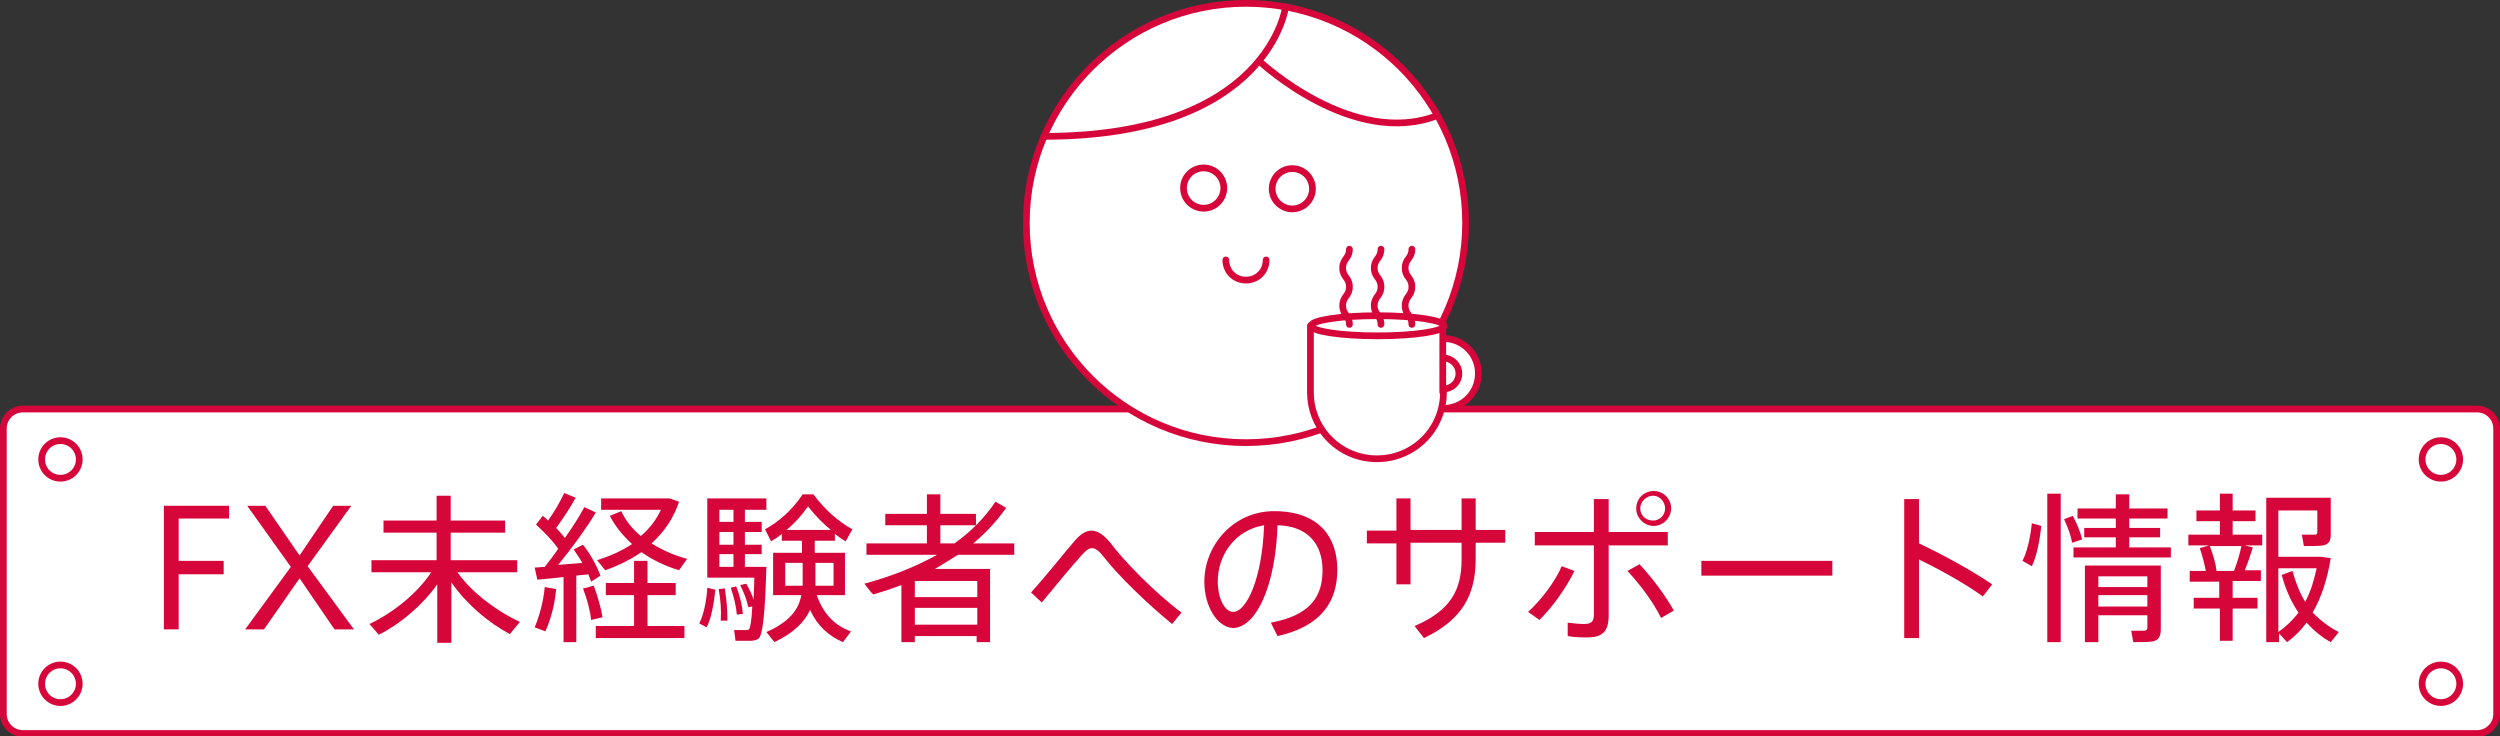 <?xml version="1.0" encoding="utf-8"?>
<!-- Generator: Adobe Illustrator 18.1.1, SVG Export Plug-In . SVG Version: 6.00 Build 0)  -->
<svg version="1.1" id="レイヤー_1" xmlns="http://www.w3.org/2000/svg" xmlns:xlink="http://www.w3.org/1999/xlink" x="0px"
	 y="0px" viewBox="0 0 372.2 109.6" style="enable-background:new 0 0 372.2 109.6;" xml:space="preserve">
<rect x="0" y="0" width="372.2" height="109.6" fill="#333333" stroke="none"/>
<path style="fill:#FFFFFF;stroke:#D7063A;stroke-linecap:round;stroke-linejoin:round;stroke-miterlimit:10;" d="M3.4,60.9h365.4
	c1.6,0,2.9,1.3,2.9,2.9v42.5c0,1.6-1.3,2.9-2.9,2.9H3.4c-1.6,0-2.9-1.3-2.9-2.9V63.8C0.5,62.2,1.8,60.9,3.4,60.9z"/>
<g>
	<path style="fill:#D7063A;" d="M24.4,93.7V75.3h9.7v1.9h-7.5v6.3h6.7v2h-6.7v8.2H24.4z"/>
	<path style="fill:#D7063A;" d="M52.7,93.7h-2.9l-5.2-7.6l-5.3,7.6h-2.8l6.8-9.3l-6.5-9.1h2.7l5.1,7.4l5-7.4h2.7l-6.5,9L52.7,93.7z"
		/>
	<path style="fill:#D7063A;" d="M77.4,92.6l-1.5,1.8c-3.2-1.7-6.5-4.5-8.7-7.7v9h-2.1v-8.7c-2.2,3.1-5.5,5.9-8.7,7.5l-1.4-1.6
		c3.4-1.6,7.1-4.5,9.2-7.7h-8.9v-1.8h9.7v-4.1h-7.9v-1.8h7.9v-3.7h2.1v3.7h8.1v1.8h-8.1v4.1h9.9v1.8h-8.9C70.3,88.3,74,91,77.4,92.6
		z"/>
	<path style="fill:#D7063A;" d="M85.8,95.6h-1.9v-9.7c-1.5,0.2-2.9,0.3-3.9,0.4l-0.4-1.8c0.4,0,1-0.1,1.5-0.1c0.7-0.9,1.4-1.8,2-2.7
		c-0.8-1.2-2.1-2.5-3.3-3.6l1-1.3c0.3,0.2,0.6,0.5,0.8,0.7c1-1.4,1.9-3,2.4-4.1l1.7,0.7c-0.7,1.3-1.8,3-2.9,4.5
		c0.5,0.5,1,1.1,1.3,1.5c1.2-1.7,2.2-3.3,2.9-4.6l1.7,0.8c-1.3,2.2-3.4,5.1-5.6,7.8c1.2-0.1,2.5-0.2,3.6-0.3c-0.4-0.7-0.9-1.4-1.3-2
		l1.4-0.7c1.2,1.5,2.1,3.3,2.6,4.6L88,86.6c-0.1-0.4-0.3-0.7-0.4-1.1c-0.6,0.1-1.2,0.1-1.8,0.2V95.6z M82.8,87.7
		c-0.2,2.3-0.8,4.5-1.6,6.3l-1.6-0.6c0.7-1.7,1.3-3.8,1.5-6L82.8,87.7z M88.4,87.2c0.6,1.6,1.1,3.4,1.3,4.7L88,92.3
		c-0.1-1.3-0.6-3.1-1.2-4.7C87.5,87.5,87.9,87.3,88.4,87.2z M94.4,93.2v-4.6h-4.2v-1.8h4.2v-3.3h2v3.3h4.2v1.8h-4.2v4.6h5.5V95H88.7
		v-1.8H94.4z M95.4,79.8c1.3-1.1,2.3-2.4,3-3.9h-8.9v-1.7h9.6h0.5h0.1l1.4,0.5c-0.8,2.4-2.2,4.5-4.1,6.2c1.6,1,3.4,1.8,5.3,2.3
		l-1.2,1.7c-2-0.6-3.9-1.5-5.6-2.7c-1.6,1.1-3.4,2-5.4,2.7l-1.2-1.5c1.9-0.6,3.7-1.4,5.2-2.4c-1.3-1.2-2.5-2.6-3.3-4.2l1.7-0.7
		C93.1,77.5,94.2,78.8,95.4,79.8z"/>
	<path style="fill:#D7063A;" d="M106.5,87.8c-0.2,2-0.6,4.3-1.3,5.6l-1.1-0.6c0.7-1.3,1.1-3.5,1.2-5.3L106.5,87.8z M111.1,86.9
		c0.5,0.9,0.9,1.7,1.1,2.4c0-0.9,0.1-2,0.1-3.3h-7v-0.5v-1.2V74.2h8.8v1.7h-3.2v1.8h2.5v1.5h-2.5v1.9h2.5v1.4h-2.5v1.9h1.5h0.9h0.8
		c-0.2,6.7-0.5,10.2-1.2,10.7c-0.3,0.2-0.7,0.3-1.2,0.3c-0.5,0-1.6,0-2.2,0l-0.2-1.6c0.6,0,1.4,0,1.8,0c0.2,0,0.3,0,0.4-0.1
		c0.2-0.2,0.4-1.3,0.5-3.4l-0.6,0.1c-0.2-1-0.6-2.1-1.2-3.3L111.1,86.9z M107.9,87.6c0.3,1.8,0.4,3.4,0.4,4.8l-1,0
		c0.1-1.4,0-3-0.3-4.7L107.9,87.6z M109.2,77.7v-1.8h-2.1v1.8H109.2z M109.2,81.1v-1.9h-2.1v1.9H109.2z M109.2,84.4v-1.9h-2.1v1.9
		H109.2z M109.6,87.3c0.6,1.5,0.9,2.9,1,4.1l-0.9,0.1c-0.1-1.2-0.4-2.5-0.9-4L109.6,87.3z M126.7,94l-1.2,1.6
		c-2.1-0.9-3.8-2.4-4.9-4.8c-0.8,1.8-2.4,3.4-5.3,4.8l-1.2-1.5c3.4-1.5,4.8-3.3,5.2-5.5h-4.2v-6.3h4.3v-1.8h-3v-1
		c-0.5,0.4-1.1,0.8-1.6,1.1l-0.9-1.8c2-1.1,4-2.8,5.6-5.2h1.6c1.8,2.4,3.8,4.1,5.8,5.2l-1,1.8c-0.5-0.3-1.1-0.7-1.6-1.1v1h-3v1.8
		h4.5v6.3h-4.2C122.6,91.5,124.4,93.2,126.7,94z M116.9,87.2h2.6v-3.4h-2.6V87.2z M123.7,78.9c-1.1-0.9-2.3-2.1-3.4-3.5
		c-1,1.4-2.1,2.6-3.2,3.5H123.7z M124.1,87.2v-3.4h-2.7v3.4H124.1z"/>
	<path style="fill:#D7063A;" d="M136.2,94.7v0.9h-2v-8.5c-1.3,0.5-2.8,1-4.2,1.4c-0.6-0.6-0.9-1.1-1.3-1.6c4-1.1,7.6-2.5,10.8-4.3
		H129v-1.7h9v-2.7h-6.2v-1.7h6.2v-2.9h2v2.9h5.3v1.7H140v2.7h2.1c2.4-1.7,4.5-3.8,6.1-6.2l1.6,0.9c-1.4,2-3,3.7-4.9,5.3h6.1v1.7
		h-8.4c-1.1,0.7-2.2,1.4-3.4,2.1h6.2h1h1v10.9h-2v-0.9H136.2z M145.5,88.9v-2.4h-9.3v2.4H145.5z M145.5,93v-2.5h-9.3V93H145.5z"/>
	<path style="fill:#D7063A;" d="M160.1,80.4c0.8-0.9,1.6-1.4,2.4-1.4c0.9,0,1.8,0.6,2.8,1.8c2,2.7,6.7,7.5,10.6,10.4l-1.4,1.7
		c-3.7-3-8.2-7.4-10.1-9.9c-0.7-0.9-1.3-1.4-1.8-1.4c-0.5,0-1,0.4-1.6,1.1c-1.3,1.4-4,4.7-5.9,7l-1.6-1.5
		C155.7,85.8,158.7,82,160.1,80.4z"/>
	<path style="fill:#D7063A;" d="M179.3,86.6c0-5.4,4.3-10.5,10.4-10.5c6.6,0,9.4,3.8,9.4,8.7c0,4.6-2.2,8.4-8.9,9.9l-1-2
		c6-1.1,7.7-4,7.7-7.8c0-4-2.3-6.6-6.7-6.7c-0.3,9.1-3.2,15.3-6.7,15.3C181.1,93.3,179.3,90.1,179.3,86.6L179.3,86.6z M181.3,86.6
		c0,2.4,1,4.5,2.3,4.5c1.9,0,4.3-4.7,4.6-12.9C183.9,78.9,181.3,82.6,181.3,86.6z"/>
	<path style="fill:#D7063A;" d="M207.9,78.9v-4.7h2.1v4.7h7.6v-4.7h2.1v4.7h4.4v1.9h-4.4v2.4c0,5.5-2.1,9.1-7.7,11.8l-1.4-1.8
		c5.4-2.3,7-5.4,7-9.9v-2.5H210V87h-2.1v-6.1h-4.4v-1.9H207.9z"/>
	<path style="fill:#D7063A;" d="M234.4,85c-1.2,2.5-3.2,5.3-5.2,7.3l-1.7-1.2c1.9-1.7,4.1-4.6,5-6.8L234.4,85z M248.3,81.2h-8.8
		v10.4c0,2.4-0.9,3.3-3.2,3.3c-0.8,0-1.8,0-2.9-0.2v-2c0.8,0.1,1.7,0.2,2.4,0.2c1.2,0,1.5-0.4,1.5-1.5V81.2h-8.8v-2h8.8v-4.9h2.2
		v4.9h8.8V81.2z M244.1,84c2.1,2.3,3.8,4.6,5.1,6.9l-1.9,1.1c-1.2-2.4-2.9-4.7-5-7L244.1,84z M248.8,75.7c0,1.4-1.2,2.6-2.6,2.6
		s-2.6-1.2-2.6-2.6c0-1.5,1.2-2.6,2.6-2.6S248.8,74.2,248.8,75.7L248.8,75.7z M244.2,75.7c0,1,0.8,1.8,1.9,1.8c1,0,1.8-0.8,1.8-1.8
		s-0.8-1.9-1.8-1.9C245.1,73.8,244.2,74.7,244.2,75.7L244.2,75.7z"/>
	<path style="fill:#D7063A;" d="M272.8,83.5v2.2h-19.5v-2.2H272.8z"/>
	<path style="fill:#D7063A;" d="M296.6,87l-1.4,1.8c-2.6-1.9-6.4-4-9.5-5.5v11.7h-2.2V74.3h2.2v6.6C289.1,82.5,293.5,84.9,296.6,87z
		"/>
	<path style="fill:#D7063A;" d="M303.9,78.3c-0.2,2.1-0.7,4.6-1.4,6l-1.4-0.8c0.7-1.3,1.2-3.6,1.4-5.6L303.9,78.3z M306.8,73.5v22.1
		h-2V73.5H306.8z M308.6,76.8c0.7,1.3,1.1,2.4,1.4,3.5l-1.5,0.5c-0.2-1.1-0.6-2.2-1.2-3.5L308.6,76.8z M315,81.5V80h-4.7v-1.4h4.7
		v-1.4h-5.7v-1.5h5.7v-2.1h2v2.1h5.7v1.5h-5.7v1.4h4.6V80h-4.6v1.5h6.2V83h-14.5v-1.5H315z M312.4,91.7v3.9h-2V84.2h9.3h0.9h1.1v9.5
		c0,1-0.3,1.6-1.2,1.8c-0.6,0.1-1.9,0.1-2.9,0.1l-0.3-1.7c0.6,0,1.6,0,1.9,0c0.4,0,0.5-0.2,0.5-0.5v-1.8H312.4z M319.7,87.4v-1.6
		h-7.3v1.6H319.7z M319.7,90.3v-1.7h-7.3v1.7H319.7z"/>
	<path style="fill:#D7063A;" d="M330.4,89.1v-2.5H326V85h2.4c-0.2-1-0.5-2.3-0.9-3.4l1.4-0.4h-3.1v-1.6h4.7v-2h-3.5v-1.6h3.5v-2.5
		h1.9v2.5h3.4v1.6h-3.4v2h4.4v1.6h-2.6l1.2,0.3c-0.3,1-0.7,2.2-1.2,3.4h2.4v1.6h-4.2v2.5h3.7v1.6h-3.7v4.8h-1.9v-4.8h-3.9v-1.6
		H330.4z M332.6,85c0.5-1.3,0.9-2.7,1.1-3.7H329c0.5,1.3,0.9,2.7,1,3.7H332.6z M348.2,94.1l-1.2,1.5c-1.3-0.7-2.5-1.7-3.6-2.9
		c-0.8,1.1-1.8,2.1-2.9,2.9l-1.2-1.3v1.3h-1.9V74.1h7.7h1h0.9v5.5c0,1-0.3,1.4-1.1,1.6c-0.5,0.1-1.9,0.1-2.9,0.1l-0.3-1.7
		c0.7,0,1.7,0,1.9,0c0.3,0,0.4-0.1,0.4-0.4V76h-5.8v6.9h5.9h0.2h0.3l1.4,0.2c-0.5,3.1-1.4,5.9-2.7,8.1
		C345.5,92.4,346.8,93.4,348.2,94.1z M343.2,89.6c0.8-1.5,1.3-3.1,1.7-5h-5.7v9.5c1.1-0.8,2.1-1.7,3-2.9c-1.1-1.6-1.9-3.4-2.5-5.6
		l1.6-0.6C341.8,86.8,342.4,88.3,343.2,89.6z"/>
</g>
<circle style="fill:#FFFFFF;stroke:#D7063A;stroke-linecap:round;stroke-linejoin:round;stroke-miterlimit:10;" cx="9" cy="68.4" r="2.8"/>
<circle style="fill:#FFFFFF;stroke:#D7063A;stroke-linecap:round;stroke-linejoin:round;stroke-miterlimit:10;" cx="9" cy="101.8" r="2.8"/>
<circle style="fill:#FFFFFF;stroke:#D7063A;stroke-linecap:round;stroke-linejoin:round;stroke-miterlimit:10;" cx="363.4" cy="68.4" r="2.8"/>
<circle style="fill:#FFFFFF;stroke:#D7063A;stroke-linecap:round;stroke-linejoin:round;stroke-miterlimit:10;" cx="363.4" cy="101.8" r="2.8"/>
<path style="fill:#FFFFFF;stroke:#D7063A;stroke-linecap:round;stroke-linejoin:round;stroke-miterlimit:10;" d="M214.9,50.4
	c2.9,0,5.2,2.3,5.2,5.2s-2.3,5.2-5.2,5.2"/>
<path style="fill:#FFFFFF;stroke:#D7063A;stroke-linecap:round;stroke-linejoin:round;stroke-miterlimit:10;" d="M214.9,53.3
	c1.2,0,2.3,1,2.3,2.3s-1,2.3-2.3,2.3"/>
<g>
	<g>
		<g>
			<g>
				
					<circle style="fill:#FFFFFF;stroke:#D7063A;stroke-linecap:round;stroke-linejoin:round;stroke-miterlimit:10;" cx="185.5" cy="33.2" r="32.7"/>
			</g>
			<path style="fill:none;stroke:#D7063A;stroke-linecap:round;stroke-linejoin:round;stroke-miterlimit:10;" d="M191.4,1
				c0,0-2.4,19.3-36,19.3"/>
			<path style="fill:none;stroke:#D7063A;stroke-linecap:round;stroke-linejoin:round;stroke-miterlimit:10;" d="M187.6,9.2
				c0,0,13.8,12.9,26.4,8"/>
		</g>
	</g>
	
		<circle style="fill:none;stroke:#D7063A;stroke-linecap:round;stroke-linejoin:round;stroke-miterlimit:10;" cx="179.2" cy="28" r="3"/>
	
		<circle style="fill:none;stroke:#D7063A;stroke-linecap:round;stroke-linejoin:round;stroke-miterlimit:10;" cx="192.4" cy="28.1" r="3"/>
	<path style="fill:none;stroke:#D7063A;stroke-linecap:round;stroke-linejoin:round;stroke-miterlimit:10;" d="M182.5,38.7
		c0,1.7,1.3,3,3,3s3-1.3,3-3"/>
</g>
<path style="fill:#FFFFFF;stroke:#D7063A;stroke-linecap:round;stroke-linejoin:round;stroke-miterlimit:10;" d="M214.9,58.4
	c0,5.5-4.4,9.9-9.9,9.9s-9.9-4.4-9.9-9.9v-9.9h19.7V58.4z"/>
<ellipse style="fill:#FFFFFF;stroke:#D7063A;stroke-linecap:round;stroke-linejoin:round;stroke-miterlimit:10;" cx="205.1" cy="48.5" rx="9.9" ry="1.5"/>
<g>
	<path style="fill:none;stroke:#D7063A;stroke-linecap:round;stroke-linejoin:round;stroke-miterlimit:10;" d="M200.9,37.1
		c0,1.4-1,1.4-1,2.8c0,1.4,1,1.4,1,2.8c0,1.4-1,1.4-1,2.8c0,1.4,1,1.4,1,2.8"/>
</g>
<g>
	<path style="fill:none;stroke:#D7063A;stroke-linecap:round;stroke-linejoin:round;stroke-miterlimit:10;" d="M205.6,37.1
		c0,1.4-1,1.4-1,2.8c0,1.4,1,1.4,1,2.8c0,1.4-1,1.4-1,2.8c0,1.4,1,1.4,1,2.8"/>
</g>
<g>
	<path style="fill:none;stroke:#D7063A;stroke-linecap:round;stroke-linejoin:round;stroke-miterlimit:10;" d="M210.2,37.1
		c0,1.4-1,1.4-1,2.8c0,1.4,1,1.4,1,2.8c0,1.4-1,1.4-1,2.8c0,1.4,1,1.4,1,2.8"/>
</g>
</svg>

